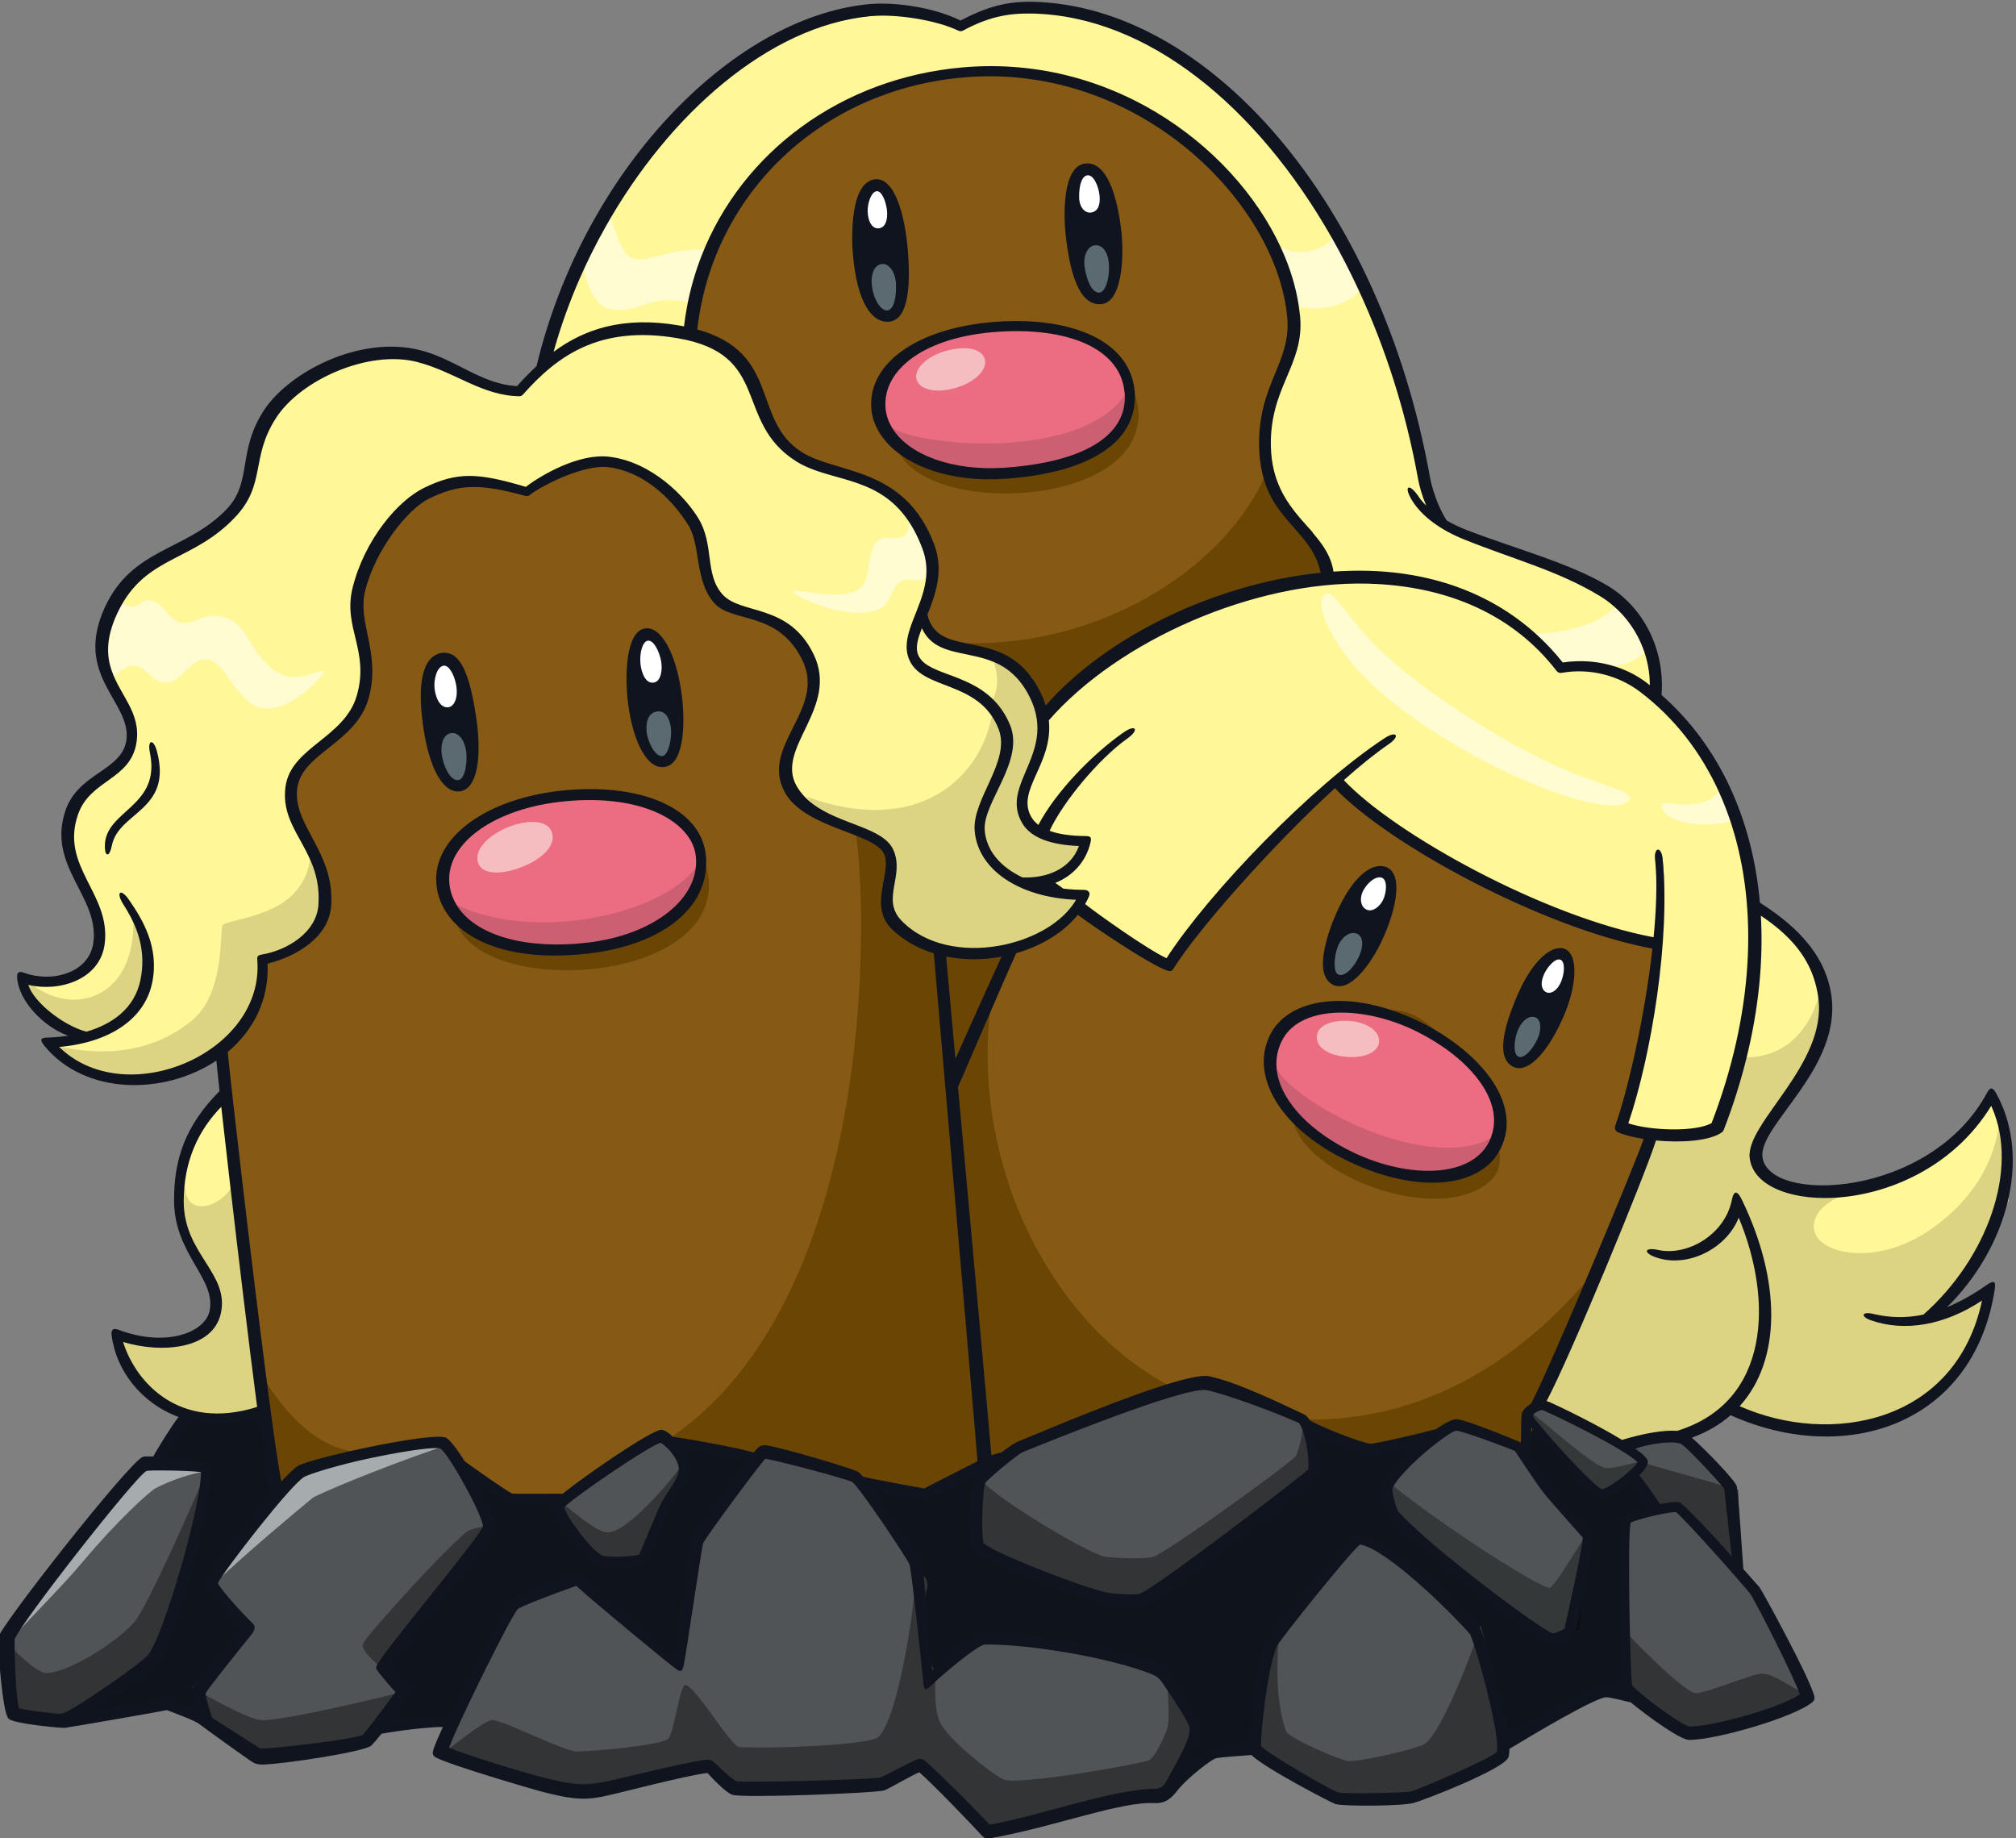 <?xml version="1.0" encoding="UTF-8"?>
<!-- Created with Inkscape (http://www.inkscape.org/) -->
<svg version="1.1" viewBox="0 0 302.29 275.58" xmlns="http://www.w3.org/2000/svg">
 <rect x="0" y="0" width="302.29" height="275.58" fill="#808080" stroke="none"/>
 <path transform="matrix(.628 0 0 -.628 -437.27 400.26)" d="m954.64 573.46c0.482-3.06 2.524-6.818 4.361-6.677 1.399 0.107 2.686 3.999 2.503 7.323-0.165 2.976-1.863 5.67-3.758 5.47-1.772-0.187-3.519-3.498-3.106-6.116" fill="#5b6970"/>
 <path transform="matrix(.628 0 0 -.628 -437.27 400.26)" d="m850.13 462.6c0.236-2.49 2.799-6.508 4.429-6.262 1.555 0.233 2.852 5.112 2.526 7.363-0.379 2.608-2.059 4.543-3.766 4.364-1.763-0.182-3.471-2.493-3.19-5.465" fill="#5b6970"/>
 <path transform="matrix(.628 0 0 -.628 -437.27 400.26)" d="m848.78 478.94c0.206-2.111 1.63-5.059 3.616-4.784 1.748 0.244 2.704 3.279 2.296 5.428-0.429 2.252-2.337 5.867-3.764 5.602-1.224-0.228-2.394-3.738-2.149-6.246" fill="#fff"/>
 <path transform="matrix(.628 0 0 -.628 -437.27 400.26)" d="m799.62 472.91c0.39-3.161 2.388-5.048 3.91-4.826 1.37 0.202 2.708 2.749 2.199 5.735-0.441 2.586-2.241 5.332-3.513 5.123-1.614-0.265-2.845-4.022-2.596-6.032" fill="#fff"/>
 <path transform="matrix(.628 0 0 -.628 -437.27 400.26)" d="m802.29 426.42c-0.897 11.084 10.349 19.243 28.678 21.021 18.485 1.784 31.379-3.007 32.555-14.26 0.14-1.333 0.101-2.622-0.053-3.876-1.261-10.263-10.831-16.273-26.708-18.13-15.754-1.845-25.636 0.43-31.16 6.762-2.191 2.511-3.05 5.231-3.313 8.483m-0.48 53.712c0.242 0.042 0.479 0.063 0.712 0.063 3.689 0 4.41-3.683 6.047-14.638 1.358-9.091 1.883-15.144-2.48-15.674-3.823-0.474-5.706 3.676-7.183 14.197-1.893 13.455-0.059 15.538 2.904 16.052m48.558 5.971c3.786 0.554 5.793-4.894 7.126-14.482 0.836-6.026 2.362-14.855-2.354-15.869-4.371-0.959-6.058 4.594-7.22 13.924-0.723 5.806-2.331 15.748 2.448 16.427m59.062-70.715c-6.022 5.674 0.039 13.643-2.021 18.129-0.829 1.803-2.422 3.765-5.761 5.086-5.91 2.338-13.806 4.766-16.814 10.271-6.067 11.102 10.264 19.107 4.534 30.956-5.766 11.924-16.746 9.473-21.062 14.343-4.743 5.358-4.041 14.01-7.102 18.863-4.212 6.678-10.922 12.813-19.126 13.797-5.692 0.683-16.377-3.958-19.365-6.319-0.301-0.236-0.692-0.319-1.067-0.216-11.16 3.08-16.18 2.786-23.229-0.672-5.243-2.573-13.896-13.705-16.258-23.329-1.868-7.606 3.532-14.992 0.522-25.674-3.002-10.661-15.535-13.025-16.77-21.296-1.329-8.927 8.696-15.242 7.758-28.244-0.532-7.398-7.687-10.714-14.632-13.154-0.182-8.911-3.704-16.642-9.665-21.635 0.565-6.39 6.033-51.017 9.754-79.581 1.468-11.269 3.738-20.12 4.39-23.049 1.724 1.865 3.133 3.228 3.939 3.717 1.152 0.698 5.82 1.486 11.567 2.806 9.227 2.119 20.833 3.712 23.452 2.981 0.917-0.255 2.167-2.376 4.108-5.463 3.041-2.213 10.98-7.66 11.946-7.96 0.552-0.074 6.411 0.129 12.392 0.133 6.063 4.882 20.751 14.722 23.261 14.958h3e-3c0.709 0 1.773 0.515 2.858-0.52 0.219-0.028 0.473-0.063 0.735-0.1 4.488-0.632 14.843-2.531 18.513-3.621 0.357 0.416 0.676 0.776 0.939 1.052 0.55 0.578 1.338 0.785 2.158 0.649 4.237-0.713 20.025-5.374 21.764-6.295 0.276-0.146 0.718-0.572 1.279-1.209 3.402-0.797 12.869-2.498 14.548-2.786 2.459 1.257 9.301 4.758 12.742 6.495-0.468 6.527-9.879 114.44-10.426 121.25-3.65 1.135-7.04 2.975-9.865 5.638" fill="#865a14"/>
 <path transform="matrix(.628 0 0 -.628 -437.27 400.26)" d="m801.41 456.98c0.401-2.537 2.408-6.478 4.301-6.37 1.78 0.102 2.663 5.037 2.322 7.409-0.38 2.635-2.283 5.338-4.076 5.069-1.871-0.28-2.964-3.455-2.547-6.108" fill="#5b6970"/>
 <path transform="matrix(.628 0 0 -.628 -437.27 400.26)" d="m903.65 568.96c0.442-3.273 3.168-6.467 4.664-6.263 1.46 0.199 3.137 3.611 3.016 6.816-0.111 2.92-2.769 5.661-4.377 5.491-1.854-0.197-3.707-3.06-3.303-6.044" fill="#5b6970"/>
 <path transform="matrix(.628 0 0 -.628 -437.27 400.26)" d="m906.27 582.29c1.551 0.198 2.605 2.638 2.336 4.957-0.226 1.944-1.715 5.044-2.956 4.903-1.344-0.153-2.748-3.442-2.701-5.326 0.059-2.376 1.684-4.744 3.321-4.535" fill="#fff"/>
 <path transform="matrix(.628 0 0 -.628 -437.27 400.26)" d="m935.48 408.96c-1.635-3.474-8.024-17.667-11.024-24.416-1.169 12.818-2.034 22.338-2.213 24.45 4.317-0.872 8.876-0.843 13.237-0.034m-30.215 184.16c4.826 0.604 6.103-7.42 6.766-15.128 0.974-11.369 0.33-15.486-3.442-15.852-4.087-0.416-6.343 2.87-7.301 14.834-0.314 3.914-1.868 15.415 3.977 16.146m29.305-33.581c18.452 1.261 30.883-3.891 31.504-16.235 0.057-1.132-0.035-2.213-0.209-3.265-1.569-9.532-11.22-14.927-29.449-16.207-13.004-0.916-22.402 2.799-27.562 8.659-2.105 2.392-3.046 4.444-3.266 7.334-0.838 10.996 10.44 18.44 28.982 19.713m20.943 37.735c4.137 0.565 5.845-3.792 7.216-14.618 0.853-6.73 1.523-16.329-3.376-16.801-4.465-0.45-6.234 3.791-7.502 15.667-0.399 3.739-1.875 14.986 3.662 15.751m-68.148-69.04c8.305-5.344 23.691-2.738 30.722-21.622 2.295-6.167 0.179-11.225-1.766-15.985 1.684-7.021 9.813-7.132 16.626-9.246 4.03-1.251 8.104-2.552 11.211-8.188 0.824-1.495 1.426-2.915 1.853-4.27 14.802 16.819 40.928 29.163 65.658 31.696-1.904 8.988-8.611 11.688-11.931 21.416-0.813 2.382-1.234 5.181-1.319 8.601-0.367 14.799 7.85 20.06 6.951 30.727-2.307 27.41-37.038 62.491-78.873 58.839-34.028-2.977-61.788-29.928-65.456-62.29 20.022-5.536 14.366-21.982 26.325-29.678" fill="#865a14"/>
 <path transform="matrix(.628 0 0 -.628 -437.27 400.26)" d="m953.15 590.3c0.028-2.356 2.356-4.546 3.802-4.419 1.606 0.14 2.584 2.365 2.368 4.684-0.224 2.397-1.92 5.742-3.366 5.546-1.376-0.187-2.834-3.115-2.804-5.811" fill="#fff"/>
 <path transform="matrix(.628 0 0 -.628 -437.27 400.26)" d="m1015.1 411.19c-0.818-2.234-0.5-6.368 0.687-6.979 1.452-0.743 4.405 1.635 5.654 4.471 1.041 2.361 0.659 5.816-0.854 6.463-1.72 0.738-4.611-1.563-5.487-3.955" fill="#5b6970"/>
 <path transform="matrix(.628 0 0 -.628 -437.27 400.26)" d="m1022.4 419.72c1.378-0.704 3.725 0.911 4.583 2.556 0.775 1.482 1.008 5.458-0.457 6.045-1.363 0.544-4.252-1.584-5.309-3.887-0.589-1.284-0.37-3.92 1.184-4.714" fill="#fff"/>
 <path transform="matrix(.628 0 0 -.628 -437.27 400.26)" d="m1063.5 394.99c-1.428 0.633-4.128-0.81-5.184-3.353-0.916-2.204-1.019-6.505 0.283-7.127 1.383-0.658 4.105 2.155 5.252 4.577 0.834 1.767 1.147 5.237-0.35 5.903" fill="#5b6970"/>
 <path transform="matrix(.628 0 0 -.628 -437.27 400.26)" d="m1000.8 390.48c4.761 8.329 18.38 9.624 34.888 1.417 12.67-6.299 21.605-16.116 17.472-27.038-0.143-0.378-0.301-0.755-0.481-1.132-4.617-9.662-16.964-10.783-33.194-3.103-9.321 4.408-15.068 10.611-18.045 16.472-2.635 5.187-3.204 8.894-0.641 13.384m15.94 27.657c4.437 10.115 7.539 12.086 10.323 10.991 4.088-1.609 1.114-8.341-1.996-15.336-2.938-6.591-5.775-12.401-9.718-10.424-4.831 2.416-0.468 10.533 1.391 14.769m43.202-19.438c3.965 9.337 6.806 12.032 9.479 10.876 3.195-1.379 1.997-6.958-1.615-14.956-3.825-8.463-6.147-12.885-9.617-10.77-3.078 1.877-2.238 5.451 1.753 14.85m23.137-29.487c3.116 8.741 7.326 27.071 9.114 43.001-26.506 4.955-64.691 24.804-77.139 37.996-15.023-13.729-32.888-33.887-38.706-43.195-0.249-0.401-0.55-0.772-1.38-0.512-4.106 1.282-18.386 11.37-21.347 13.67-3.423-4.261-9.371-7.927-15.342-9.646-0.818-1.726-4.665-10.848-8.09-18.765-2.615-6.047-4.241-11.86-5.138-13.932 3.032-33.224 7.455-81.566 7.968-87.895 0.873 0.289 1.694 0.499 2.432 0.67 1.612 1.231 3.074 2.245 3.743 2.505 2.654 1.033 20.415 8.127 33.249 12.381 5.897 1.955 10.521 2.691 12.513 2.266 6.764-1.441 16.446-5.553 22.482-8.35-0.088 0.071 0.105-0.047 0 0 0.463-0.215 0.873-0.656 1.243-1.227 0.05-0.078 0.101-0.158 0.149-0.241 4.813-2.589 13.539-5.238 14.624-5.262 1.101-0.025 9.555 1.85 15.726 3.465 2.091 1.443 3.874 2.385 4.822 2.385 2.315 0 15.126-5.408 15.246-5.46 0.083-0.036 0.137-0.112 0.209-0.164 0.011 1.777 0.053 5.996 0.166 6.816 0.12 0.866 1.246 1.911 2.294 2.56 2.484 4.815 10.014 18.512 15.846 32.334 5.883 13.943 11.379 28.739 12.329 31.616-2.42 0.382-4.808 0.813-6.354 1.476-0.585 0.252-0.874 0.912-0.66 1.51" fill="#865a14"/>
 <path transform="matrix(.628 0 0 -.628 -437.27 400.26)" d="m1065.2 399.86c1.129-0.663 3.349 0.9 4.186 2.855 0.996 2.325 0.921 5.545-0.172 5.954-1.268 0.473-4.067-2.112-4.809-3.751-0.914-2.018-0.309-4.41 0.795-5.057" fill="#fff"/>
 <g fill="#6a4504" stroke-width="1.781">
  <path d="m134.25 65.764c0.975 11.606 35.81 11.247 36.458-3.17 0.7-15.543-37.931-14.349-36.458 3.17z"/>
  <path d="m68.022 136.71c1.353 12.999 38.751 11.527 38.281-4.291-0.464-15.552-40.407-16.147-38.281 4.291z"/>
  <path d="m222.58 177.76c-9.576 6.487-32.497-4.444-28.157-12.656 15.873-30.042 27.256-2.369 29.983 6.117 0.757 2.355 0.953 4.656-1.826 6.539z"/>
 </g>
 <g fill="#ec6d81">
  <path transform="matrix(.628 0 0 -.628 -437.27 400.26)" d="m922.01 552.59c4.049 1.143 6.243 1.909 7.467-0.55 1.207-2.424-0.248-4.365-5.045-5.824-4.7-1.43-6.982-2.018-7.737 0.532-0.746 2.515 0.94 4.603 5.314 5.842m12.446 6.78c-17.673-1.212-28.771-10.415-28.094-19.335 0.137-1.795 1.457-4.363 2.421-5.899 3.97-6.329 15.068-10.418 27.497-9.546 18.745 1.317 30.339 8.539 29.84 18.431-0.016 0.318-0.077 0.616-0.114 0.924-1.219 10.194-14.998 16.56-31.55 15.425"/>
  <path transform="matrix(.628 0 0 -.628 -437.27 400.26)" d="m1018.2 392.64c4.439-0.232 5.775-1.523 5.558-4.039-0.203-2.366-1.628-3.054-6.334-2.584-3.917 0.387-6.085 1.213-5.888 3.964 0.168 2.328 2.124 2.897 6.665 2.659m16.7-0.93c-12.474 6.203-28.646 5.868-33.239-2.174-1.508-2.642-1.859-5.64-1.371-8.449 1.233-7.101 9.085-14.846 19.183-19.624 13.083-6.188 28.813-5.481 33.044 3.372 0.283 0.592 0.507 1.189 0.682 1.791 2.561 8.838-6.61 19.275-18.299 25.084"/>
  <path transform="matrix(.628 0 0 -.628 -437.27 400.26)" d="m817.13 439.08c4.372 1.897 8.3 2.606 9.586-0.31 1.462-3.315-1.179-5.674-5.723-7.512-4.899-1.984-8.703-2.802-9.752-0.01-1.159 3.084 1.569 5.957 5.89 7.832m45.815-6.091c-0.859 8.047-12.96 15.645-31.736 13.829-16.689-1.619-28.917-10.669-28.143-20.229 0.182-2.239 1.247-4.721 2.504-6.502 4.7-6.662 16.606-9.456 31.033-7.767 15.863 1.855 27.394 10.641 26.346 20.649-0.08-0.032-4e-3 0.019-4e-3 0.019"/>
 </g>
 <g fill="#fff798">
  <path transform="matrix(.628 0 0 -.628 -437.27 400.26)" d="m749.48 374.62c-5.406-5.57-10.296-14.444-10.301-24.146 0-6e-3 1e-3 -0.012 1e-3 -0.019 4e-3 -12.567 11.921-17.034 9.91-26.554-1.84-8.709-14.17-9.715-23.368-6.92 3.06-9.767 13.554-21.343 32.008-15.516-2.021 15.53-3.418 36.415-5.391 53.456-0.798 6.901-2.299 14.672-2.858 19.699"/>
  <path transform="matrix(.628 0 0 -.628 -437.27 400.26)" d="m859.08 558.54c0.364-0.063 0.697-0.138 1.048-0.207 0.193 1.656 1.552 4.396 1.859 6.011 0.791 4.145 1.948 8.149 3.445 11.982 9.679 24.784 31.85 41.084 60.743 43.612 36.796 3.224 65.514-19.589 75.719-44.42 1.808-4.397 3.143-8.431 3.637-12.757 0.047-0.409 0.11-0.821 0.144-1.227 0.961-11.44-7.353-16.746-6.997-30.901 0.405-16.289 11.459-20.697 15.104-30.994 2.786 0.194 6.494 0.264 9.213 0.192 16.418-0.438 29.664-5.187 40.071-14.932 2.031-1.903 4.65-3.476 6.401-5.694 4.412 0.67 8.579-0.835 12.672-2.226 2.535-0.862 5.711-2.179 7.835-3.791 0.257-0.195 0.5-0.405 0.754-0.603 0.015 2.987-0.231 7.932-1.346 10.836-1.427 3.718-3.602 7.337-6.78 10.09-1.006 0.87-2.085 1.678-3.259 2.391-10.083 6.123-20.786 8.817-32.856 13.677-5.565 2.24-9.998 4.596-12.252 8.291-2.15 3.526-1.865 3.892 0.466 0.4 0.441-0.661 1.114-1.662 2.366-2.114-0.039 2.386-1.336 5.304-1.681 7.217-2.887 16.017-7.381 31.568-13.854 45.457-1.95 4.186-4.192 8.403-6.412 12.304-17.881 31.436-44.827 53.599-72.357 54.18-5.911 0.113-10.521-0.872-16.49-4.07-0.338-0.18-0.74-0.19-1.086-0.026-5.562 2.643-15.211 2.891-21.316 2.271-23.867-2.432-49.748-22.683-65.04-49.876-2.229-3.963-4.281-8.058-6.12-12.26-2.488-5.684-3.486-13.051-5.148-19.015 8.499 4.174 17.868 7.373 31.519 6.203"/>
  <path transform="matrix(.628 0 0 -.628 -437.27 400.26)" d="m1091.5 432.17c-0.308 3 1.476 3.178 1.786 0.116 1.908-18.974-5.109-47.602-9.634-63.895 5.43-1.814 18.65-1.742 22.34 0.389 9.863 25.653 11.42 51.392 4.827 71.824-0.845 2.617-1.706 5.936-2.813 8.383-4.312 9.526-11.051 17.927-19.299 24.186-5.207 3.953-12.395 5.856-19.107 4.647-0.439-0.082-0.893 0.095-1.166 0.451-10.269 13.349-26.375 20.566-45.523 21.077-27.182 0.714-60.991-14.809-77.617-33.847-0.436-10.512-7.074-17.766-3.077-24.273 0.392-0.637 0.932-1.199 1.587-1.702 5.345 7.306 13.532 17.183 20.942 22.348 2.943 2.056 3.118 1.642 0.197-0.438-6.865-4.875-16.068-15.905-19.249-22.772 2.176-0.798 5.033-1.675 8.615-1.693 1.143-8e-3 1.436-0.301 1.168-1.472-1.125-4.921-4.564-7.307-8.449-8.855l2.781-2.394c1.591-0.188 2.777 0.104 4.495 0.104 0.358 0 1.757-0.182 1.105-1.682-0.253-0.585-0.551-1.151-0.867-1.708 2.722-2.195 15.845-11.233 20.296-13.236 12.051 14.807 34.978 41.433 52.442 52.903 2.888 1.896 2.686 1.085-0.202-0.889-3.149-2.147-7.356-5.427-11.242-8.879 12.188-12.926 49.792-33.512 75.86-38.389 0.677 6.963 0.333 14.585-0.194 19.696"/>
 </g>
 <path d="m99.627 216.14c33.286-21.367 30.5-85.179 28.302-93.313l10.788 1.681 3.363 29.283 2.102 23.538 3.923 42.734-7.846 4.624-9.247-1.962-4.063-2.102-11.769-3.503-2.102 2.382z" fill="#6a4504" stroke-width="1.781"/>
 <path transform="matrix(.628 0 0 -.628 -437.27 400.26)" d="m940.48 440.72c2.027-3.322 6.606-5.071 13.475-5.34-2.025-5.571-7.763-7.728-13.482-7.503-5.343 2.536-8.732 6.536-9.024 11.387-0.397 6.59 9.634 16.48 6.031 25.082-0.984 2.351-2.651 3.252-4.083 4.747-7.183 6.532-17.473 6.849-18.874 12.228-0.41 1.572 0.956 5.042 1.845 7.319 3.832-5.04 9.884-5.789 16.181-7.928 3.498-1.187 6.584-4.158 9.199-8.902 7.742-14.049-7.088-21.548-1.268-31.09m-217.85-5.221c-0.273-1.352-0.222-1.625-0.572-1.69-0.345-0.063-0.242 0.06-0.285 1.197-8e-3 0.227-0.01 0.468 3e-3 0.742 0.388 7.977 12.495 8.989 10.972 20.563-0.057 0.432 0.011 0.959-0.085 1.421-0.654 3.145-0.109 2.978 0.723-0.198 3.699-14.132-9.122-13.933-10.756-22.035m206.42 3.58c-0.582 7.574 8.67 16.548 5.726 24.187-0.424 1.101 0.016 2.385-0.549 3.254-5.781 8.879-18.123 6.385-20.221 14.43-1.386 5.317 3.336 10.999 4.308 17.8 0.339 2.374-6e-3 5.514-1.004 8.194-1.194 3.208-2.605 5.901-4.165 7.951-7.439 9.778-18.1 8.264-25.797 13.135-15 9.495-6.281 25.838-28.802 29.681-18.818 3.212-29.585-4.506-37.654-13.603-0.232-0.264-0.625-0.443-0.919-0.405-8.942 0.147-14.807 5.915-23.892 8.258-11.527 2.972-29.316-4.601-35.224-13.711-6.243-9.626-1.808-15.886-9.431-23.855-9.881-10.329-20.514-9.76-27.095-21.493-0.372-0.663-0.733-1.358-1.079-2.107-2.651-5.75-2.024-10.683-0.857-14.184 2.016-6.046 6.437-9.374 5.354-16.471-1.382-9.054-10.894-8.834-13.808-17.23-4.351-12.521 7.559-18.999 6.055-31.034-1.084-8.665-10.249-9.755-17.46-9.366 7e-3 -0.022 0.019-0.045 0.026-0.067 1.299-4.054 8.79-9.888 14.405-11.398 6.214 1.815 11.481 5.557 12.884 12.273 1.428 6.838-0.141 12.44-2.73 16.854-0.296 0.504-0.598 0.921-0.906 1.4-1.885 2.952-1.404 3.432 0.562 0.572 3.163-4.601 6.573-10.861 4.78-19.445-1.805-8.656-10.95-12.351-22.059-15.3 0.173-0.17 0.36-0.317 0.538-0.481 16.04-14.742 49.467-0.768 47.736 21.25-0.071 0.884 0.135 1.136 1.002 1.28 6.168 1.025 13.118 5.28 13.589 11.851 0.309 4.284-0.585 7.647-1.87 10.613-2.667 6.156-5.46 10.575-4.383 17.787 1.398 9.359 14.009 11.51 16.88 21.722 2.99 10.635-3.376 15.936-1.069 25.342 2.838 11.558 10.088 20.112 16.343 23.12 7.784 3.744 11.893 3.87 23.621 0.368 3.764 2.879 12.728 7.585 19.901 6.719 10.347-1.243 17.127-8.713 20.145-13.725 3.82-6.342 1.594-13.961 5.854-18.78 4.433-5.016 15.135-1.244 21.092-13.566 6.174-12.771-8.219-22.968-3.053-32.038 2.014-3.535 6.123-4.757 9.724-6.359 0.051-0.022 0.102-0.043 0.153-0.065 1.953-0.86 3.948-1.587 5.822-2.32 3.679-1.438 6.854-2.922 8.085-5.598 2.856-6.215-2.989-11.819 1.964-16.94 5.76-5.955 14.817-7.473 23.168-6.034 7.39 1.274 14.22 4.864 17.727 9.769 0.287 0.401 0.558 0.807 0.799 1.225-13.651 0.573-23.499 7.212-24.214 16.539" fill="#fff798"/>
 <path transform="matrix(.628 0 0 -.628 -437.27 400.26)" d="m1143 322.15c-2.585 0.91-2.141 2.156 0.473 1.534 4.026-0.959 7.992-1.039 12.066-0.182 15.275 13.483 22.862 36.136 16.372 50.815-0.062 0.14-0.115 0.283-0.18 0.421-11.126-13.675-26.873-21.416-39.729-21.947-10.598-0.438-17.314 1.784-17.955 8.233-0.824 8.325 19.81 22.314 17.663 38.128-0.237 1.755-0.324 3.896-0.89 5.501-1.914 5.431-7.953 10.803-14.641 15.265-1.363-10.733-0.754-23.379-3.679-35.196-1.4-5.656-2.415-11.391-4.654-17.168-0.087-0.224-0.238-0.417-0.435-0.553-2.977-2.07-9.697-2.504-15.723-1.931-2.77-8.729-20.661-52.037-26.121-62.205 0.195-0.055 0.389-0.111 0.577-0.194 2.894-1.264 11.465-5.435 17.44-9.082 5.004 1.536 10.091 2.429 13.163 2.163 22.355 6.899 22.846 31.43 14.689 50.898-2.81-7.271-12.122-12.134-19.721-9.488-3.251 1.133-2.771 2.493 0.537 1.766 6.755-1.485 15.829 3.475 17.553 11.963 0.502 2.472 1.377 2.129 2.403 9e-3 9.347-19.3 9.485-38.181-0.536-49.258 21.617-9.584 51.624-4.165 57.87 25.226-8.906-5.9-18.448-7.572-26.542-4.719" fill="#fff798"/>
 <path d="m142.87 96.367c23.421 1.28 42.916-12.942 47.654-27.245l0.892 4.854 5.35 5.746 2.972 6.539-12.681 2.576-14.266 5.746-10.7 7.331-5.35 5.152-1.981-5.548-4.954-3.369-5.152-0.991z" fill="#6a4504" stroke-width="1.781"/>
 <path transform="matrix(.628 0 0 -.628 -437.27 400.26)" d="m742.3 234.5c1.07 1.707 12.008 13.467 12.547 14.129-2.033 2.027-9.033 8.957-8.889 10.862 0.119 1.574 8.814 13.183 15.536 20.959-0.342 1.659-0.908 4.768-1.484 8.804-0.399 2.792-1.079 7.822-1.555 11.432-5.769-1.823-11.949-3.114-16.659-2.034-0.063 0.014-0.129 0.023-0.192 0.038-1.299-1.47-4.752-7.235-6.043-9.616 4.01-0.339 8.815-0.835 9.496-0.977 0.519-0.108 0.953-0.454 1.05-0.976 1.104-5.959-23.848-62.26-12.973-45.467-0.179-0.294-0.354-0.559-0.518-0.762-1.731-2.14-10.103-8.871-16.103-12.189 0.937-1.321 16.009 1.581 18.493 2.015 1.235 0.216 1.728 0.111 2.621-0.293 1.369-0.622 3.778-1.593 6.017-1.939 0.03 1.736-1.81 4.901-1.455 5.83 0.013 0.035 0.069 0.117 0.111 0.184" fill="#0f141b"/>
 <path transform="matrix(.628 0 0 -.628 -437.27 400.26)" d="m1085.7 284.16c-2.053-1.646-5.04-3.143-6.45-3.601-1.239-0.404-0.984-0.645-1.868-0.067-3.691 2.425-11.515 12.226-14.305 15.623-0.172 0.21-1.498 1.402-1.625 1.556-0.079-1.328-0.348-5.763-0.266-8.458 1.651-2.473 3.872-5.78 4.963-7.144 2.347-2.936 8.998-9.324 9.59-11.121 0.11-0.337 0.371-1.466 0.178-2.896-0.855-6.331-4.456-20.101-4.498-20.27-0.449-1.792-3.213-2.226-4.138-2.226-0.065 0-0.324 0.093-0.389 0.104-3.206 0.532-27.072 18.885-36.07 27.929-0.574 0.577-1.323 1.51-1.758 1.998-1.005 1.131-2.828 6.07-1.769 7.977 1.264 2.275 6.487 6.215 7.967 9.461-3.94-1.06-10.293-2.097-11.834-2.063-1.808 0.04-9.513 2.321-13.976 4.769 0.886-3.661 0.739-9.273 0.529-10.434-0.036-0.197-0.359-0.59-0.897-1.129-5.617-5.628-35.061-27.113-39.66-29.182-1.717-0.771-6.693-0.163-8.649 0.13-4.061 0.606-25.784 8.854-30.469 12.092-0.442 0.305-0.734 0.568-0.822 0.769-0.893 2.053-0.384 15.079-0.289 17.912-3.697-1.741-10.945-5.088-12.036-5.142-2.085 0-11.089 1.286-13.82 1.946 3.504-6.827 11.718-17.181 11.914-17.929 0.477-1.814 1.736-16.689 2.8-28.146 3.247 3.033 10.896 9.965 13.241 9.996 9.928 0.132 32.148-3.418 41.925-7.71 0.994-0.434 1.446-0.788 2.24-1.985 0.1-0.152 0.209-0.319 0.324-0.498 1.79-2.788 4.756-7.743 5.57-9.31 1.13-2.173 1.056-4.213-0.095-6.726-0.426-0.932-1.103-3.545-1.895-5.054 3.257 1.231 5.792 3.311 6.908 3.615 1.185 0.325 6.746 1.677 8.951 1.968 0.039 4.603 1.716 14.507 3.239 20.523 0.463 1.832 1.035 3.394 1.533 4.261 1.322 2.301 18.745 23.833 21.107 24.129 4.732 0.597 23.747-15.377 27.513-21.564 0.646-1.062 1.944-5.142 3.313-10.029 1.413-5.045 3.29-12.055 3.872-16.408 4.686 3.25 20.584 12.553 23.935 12.336 0.889-0.043 2.808 0.033 3.801-0.2-0.124 1.883 0.122 6.655 0.088 11.638-0.08 11.591 0.35 27.167 1.042 28.89 0.157 0.391-0.784 0.769 1.674 1.602 0.774 0.262 2.432 0.719 3.715 1.043-0.831 1.267-3.529 5.851-4.356 7.024" fill="#0f141b"/>
 <path transform="matrix(.628 0 0 -.628 -437.27 400.26)" d="m840.11 265.97c2.213-0.459 6.814-0.304 8.853 0.246 0.506 1.131 4.331 10.288 4.705 11.164 1.232 2.884 5.863 6.882 5.863 9.055 0 2.87-4.232 7.366-5.295 7.885-2.704-0.671-21.894-14.222-24.45-16.815 0.664-2.254 7.255-9.829 10.324-11.535" fill="#505456"/>
 <g stroke-width="1.781">
  <path d="m120.97 119.45c16.856 6.173 26.649-3.029 27.938-13.276l2.477 3.467-0.892 5.548-2.972 6.242-0.297 4.656 2.774 3.369 4.954 3.467 5.251 1.288 2.576 0.099-1.783 3.269-4.161 2.675-5.053 1.882-5.647 0.495-3.963-0.495-4.359-1.585-3.666-2.675-0.694-1.585 0.099-3.963 0.099-3.071-0.099-1.486-1.09-1.982-3.269-1.684-4.062-1.09-2.576-1.288z" fill="#ddd483"/>
  <path d="m141.58 142.34 1.585 19.518 8.817-19.716-6.043 0.594z" fill="#6a4504"/>
  <path d="m148.46 151.52c-2.918 25.482 11.566 52.168 33.434 58.972 19.828 6.169 41.245 0.38 58.26-21.185l-11.492 27.74-10.105-3.765-5.548 3.17-7.728 1.783-8.917-4.557-0.901-1.441-14.151-5.324-11.349 2.942-17.934 7.426-2.662 2.242-1.541-0.14v-6.025l-2.242-25.5-2.662-25.079 0.56-2.802z" fill="#6a4504"/>
 </g>
 <g fill="#505456">
  <path transform="matrix(.628 0 0 -.628 -437.27 400.26)" d="m960.78 257.14c1.876-0.329 6.779-0.694 7.824-0.227 4.774 2.146 38.23 27.833 40.114 29.652 0.261 3.144 0.072 10.393-1.364 11.886-9.797 4.293-21.693 8.494-23.663 8.767-5.554 0.777-39.128-13.865-43.799-15.762-1.179-0.478-8.81-6.469-9.694-7.65-0.728-1.432 0.376-12.906 0.983-14.88 2.874-2.508 24.463-10.89 29.599-11.786"/>
  <path transform="matrix(.628 0 0 -.628 -437.27 400.26)" d="m731.71 242.3c3.699 4.573 14.058 36.57 13.853 44.261-4.019 0.393-13.671 1.734-14.705 1.527-2.673-1.327-31.204-38.368-32.635-42.318 0.013-4.465 1.938-14.343 2.652-16.239 1.175-0.404 5.98-0.982 8.774-1.28 1.203-0.13 1.568-0.036 2.69 0.508 3.207 1.543 17.57 11.319 19.37 13.542"/>
  <path transform="matrix(.628 0 0 -.628 -437.27 400.26)" d="m1053.7 219.11c0.972 3.594-3.682 24.742-5.28 28.107-4.786 5.446-21.065 21.945-27.387 22.978-2.662-2.217-20.141-24.018-21.03-25.763-2.161-4.318-2.877-21.637-2.534-24 1.626-1.808 16.489-10.41 18.375-10.999 1.465-0.434 15.645-0.096 17.351 0.213 1.575 0.423 18.74 7.625 20.505 9.464"/>
  <path transform="matrix(.628 0 0 -.628 -437.27 400.26)" d="m979.9 226.07c-1.219 2.344-3.189 8.106-4.936 10.553-0.524 0.733-2.102 2.115-3.179 2.555-9.831 4.02-30.151 7.614-40.256 7.453-1.65-0.025-11.124-8.109-13.626-10.581-1.551-1.534-0.934-2.317-1.132-0.238-0.673 7.064-1.205 24.938-1.807 28.104-0.799 1.88-12.58 19.766-14.156 20.864-1.612 0.851-19.104 5.443-22.059 5.894-2.198-2.441-15.859-19.755-16.571-21.262-0.365-0.94-3.43-26.546-3.893-28.222-0.363-1.318 0.763-0.917-0.457-0.015-2.527 1.868-19.305 15.485-23.119 18.99-4.105-1.457-14.385-4.907-15.363-5.681-1.777-1.894-15.197-30.079-17.047-35.315 2.721-1.322 18.998-4.977 23.143-6.022 7.088-1.791 9.553-2.198 14.697-1.299 3.007 0.528 18.874 4.628 24.689 5.369 0.986 0.127 1.569-0.063 2.794-1.285 1.215-1.214 3.568-3.387 4.599-3.868 5.22-0.332 33.022 0.511 34.265 0.929 1.312 0.442 5.794 3.005 8.505 4.183 0.919 0.401 1.509 0.401 2.297-0.271 3.3-2.823 12.815-12.436 15.36-15.17 12.263 2.167 29.617 8.595 39.65 8.581 0.938-5e-3 1.799 0.534 2.33 1.46 1.468 2.571 3.641 6.589 4.611 8.742 1.395 3.097 1.399 4.134 0.661 5.552"/>
 </g>
 <g stroke-width="1.781">
  <path d="m139.21 247.74c0.073 1.294 1.07 2.473 1.034 3.854-0.058 2.221-0.07 4.563 0.566 6.324 0.949 2.626 7.939 8.049 9.639 8.868 2.055 0.991 20.979-2.411 21.828-2.864 0.907-0.483 2.237-3.329 2.736-4.764 0.495-1.424 0.067-6.935-0.424-9.457l5.114 10.368-4.203 8.897-5.815 0.49-8.897 2.172-12.049 2.942-10.508-10.298-5.955 3.012-21.297 0.63-4.764-3.433-18.494 3.923-17.654-4.484-3.257-1.296s5.593-4.569 6.9-4.729c1.46-0.179 10.684 4.647 12.75 4.694 1.962 0.044 12.694-0.9 13.731-1.891 0.864-0.827 1.726-7.972 2.539-8.056 1.387-0.143 6.858 9.209 8.099 9.282 4.694 0.276 17.824-0.211 20.535-1.296 2.499-1 5.353-15.012 6.149-25.991 0.074-1.021 1.118 2.624 1.183 1.689 0.987 2.351-0.326 0.856 0.26 5.254 0.287 2.155 0.148 4.267 0.254 6.159z" fill="#333435"/>
  <path d="m147.12 221.9c2.382 2.872 16.434 11.288 18.697 11.514 2.293 0.229 5.929 0.359 7.152-0.025 2.021-0.634 20.66-14.094 21.297-15.062 0.512-0.777 1.506-4.834 1.086-6.305l2.067 7.216-0.42 2.312-3.993 2.802-20.246 15.202-2.662 0.63-4.834-0.771-15.132-5.674-3.363-2.102-0.14-2.452 0.21-6.585z" fill="#333435"/>
  <path d="m27.751 177.68c-0.054 5.403 6.36 3.045 7.426-0.771l3.082 19.055 1.751 16.113-3.923 0.14-8.757-0.21-6.235-4.834-3.363-6.375v-0.981l3.152 1.121h7.146l3.923-2.452 0.841-4.624-3.152-5.955-1.891-4.834-0.56-3.783z" fill="#ddd483"/>
  <path d="m55.214 217.76c-8.181 0.34-13.763-7.894-15.902-11.559l2.452 17.584 3.853-3.293 9.457-2.452z" fill="#6a4504"/>
 </g>
 <path transform="matrix(.628 0 0 -.628 -437.27 400.26)" d="m758.51 219.89c3.019-5e-3 22.527 2.203 24.458 3.287 2.296 2.712 7.188 7.459 8.895 9.751-1.042 1.057-2.699 4.165-3.706 5.42-1.06 1.322 0.243 0.787 1.039 2.051 3.337 5.297 23.511 30.094 23.841 32.082 0.149 2.278-9.081 19.143-11.145 20.349-1.134 0.299-6.996-0.207-16.885-2.273-8.326-1.739-16.157-4.565-17.193-5.192-3.348-2.03-19.026-22.697-20.746-25.951 0.888-1.786 5.464-7.329 8.087-9.84 0.684-0.655 0.686-1.301-0.335-2.568-2.397-2.969-10.73-13.154-10.967-13.903-0.189-0.6 3.108-5.859 3.108-5.859z" fill="#505456"/>
 <path transform="matrix(.628 0 0 -.628 -437.27 400.26)" d="m1096.7 277.37c-2.401-0.053-10.814-2.324-12.194-3.134-0.734-3.663 1.011-35.848 1.49-39.191 1.754-2.179 11.877-9.679 13.739-9.887 5.694 9e-3 22.774 4.167 27.307 7.341-1.439 4.333-10.474 23.323-11.544 24.81-1.229 1.689-16.586 18.323-18.798 20.062" fill="#505456"/>
 <path d="m243.62 244.34c0.729 1.225 9.111 9.542 10.677 9.529 1.518-0.013 8.488-2.934 9.893-2.954 1.852-0.016 5.412 2.76 7.146 3.354l-6.725 3.503-10.858 2.172-10.368-7.216z" fill="#333435" stroke-width="1.781"/>
 <path transform="matrix(.628 0 0 -.628 -437.27 400.26)" d="m1097.5 293.44c-2.477 0.744-8.746-0.76-11.687-1.767 1.788-1.28 3.001-2.659 3.037-3.379 0.041-0.831 0.096-1.913-1.128-3.159 1.111-1.277 3.878-5.268 4.922-6.868 1.517 0.296 2.955 0.514 3.793 0.514 0.409 0 0.705-0.05 0.955-0.161 1.392-0.779 7.441-7.308 12.353-12.746-0.376 3.515-1.083 14.091-1.28 15.919-0.956 1.324-9.79 11.296-10.965 11.647" fill="#505456"/>
 <path d="m260.86 158.48c8.877 0.681 12.264-7.741 12.285-12.234l1.387 6.191-4.161 9.016-6.043 8.817-0.892 3.467 2.279 3.071 6.539 1.486 6.588 0.347c-0.209-0.209-3.537 0.394-5.745 2.63-0.995 1.008-1.381 2.482-0.942 3.611 1.294 3.329 9.367 4.685 16.757-0.172 11.925-7.837 10.983-18.8 10.983-18.8l1.486 6.836-0.198 7.331-2.873 5.548-5.449 7.628-3.567 4.062 5.449-1.882 4.26-1.981-2.18 7.43-4.458 6.043-5.845 4.656-6.043 2.18-5.944 0.396-5.053-0.297-6.242-1.585-3.765-1.882-2.873 3.071-4.557 1.684-8.025 1.387-12.582-6.44 5.35-12.285 11.393-27.838 7.827-0.495 1.882-0.793z" fill="#ddd483" stroke-width="1.781"/>
 <path d="m246.54 219.37 14.081 3.993 0.42 11.279-9.107-8.897-3.853 0.701-2.872-5.815z" fill="#333435" stroke-width="1.781"/>
 <path transform="matrix(.628 0 0 -.628 -437.27 400.26)" d="m1065.2 301.06c-0.415 0.182-1.402-5e-3 -1.943-0.177-0.552-0.177-1.3-0.917-1.448-1.23-0.168-0.359 0.446-1.262 0.684-1.555 5.756-7.116 14.494-15.547 16.275-16.28 1.936 0.276 9.389 4.982 10.074 6.461-2.858 2.903-19.142 10.825-23.642 12.78" fill="#505456"/>
 <path d="m191.82 244.38s-0.44 4.391-0.21 8.469c0.193 3.417 1.019 6.601 1.401 6.943 1.514 1.357 7.255 3.783 8.897 4.203 1.377 0.353 10.521-1.779 11.699-2.522 2.621-1.652 7.636-14.992 8.407-17.794 1.051 3.363 3.853 15.832 3.853 15.832l0.14 3.503-7.426 3.783-6.585 2.802h-10.438l-7.566-3.643-5.674-3.923 1.891-13.801z" fill="#333435" stroke-width="1.781"/>
 <path transform="matrix(.628 0 0 -.628 -437.27 400.26)" d="m1058.9 291.77c-2.371 0.968-13.534 5.117-14.956 5.134-1.636-0.196-13.596-9.608-16.408-14.668-0.307-0.89 2.014-5.026 2.682-5.778 7.401-8.328 33.835-28.101 36.775-29.027 0.639 0.052 2.385 0.749 2.825 1.175 0.507 2.151 5.952 19.361 5.931 21.684-0.249 0.329-7.045 8.087-9.441 11.081-1.88 2.35-6.816 9.583-7.408 10.398" fill="#505456"/>
 <path d="m208.05 222.09c8.461 6.912 23.483 16.414 24.372 15.951 0.697-0.364 3.272-4.533 6.043-8.966l-1.684 15.207-3.369 2.18-2.526-1.437-21.598-17.635z" opacity=".334" stroke-width="1.781"/>
 <path d="m83.795 224.98c3.152 2.452 5.776 4.72 7.286 4.764 3.254 0.093 10.999-9.457 11.699-10.929 0.42 1.331-0.42 3.503-0.42 3.503l-2.102 3.082-2.802 7.216-1.401 1.891-2.802 0.07-2.802-0.42-1.191-1.331-2.312-2.732z" fill="#333435" stroke-width="1.781"/>
 <path transform="matrix(.628 0 0 -.628 -437.27 400.26)" d="m858.63 292.09c0.908-1.883 1.109-4.308 1.109-5.939 0-0.765-0.473-1.776-1.245-3.107-0.589-1.016-1.347-2.214-2.228-3.661-0.784-1.286-1.524-2.502-1.862-3.238-0.335-0.721-2.796-8.143-3.778-10.457-0.415-0.976-0.999-1.222-1.801-1.41-2.871-0.678-8.01-0.908-9.337-0.169-2.145 1.193-5.624 4.362-8.05 7.785-1.351 1.907-2.141 3.697-2.535 4.968-0.174 0.556-0.322 1.488-0.259 1.779-3.871 0.03-9.046 0.574-9.969 0.707-1.061 0.151-6.072 3.905-9.632 5.466 2.058-4.694 4.067-10.825 3.91-12.265-0.057-0.529-0.296-1.494-1.06-2.691-3.853-6.034-15.078-19.548-23.341-30.497 0.739-0.827 2.334-2.54 3.496-3.653 0.727-0.695 1.049-0.873 1.44-1.266 0.439-0.442 0.628-0.65 0.388-1.127-0.064-0.127-0.142-0.262-0.274-0.44-0.403-0.545-2.764-3.607-4.978-6.409 3.39-0.213 11.631 0.302 14.928-0.026 0.738 1.564 2.001 3.649 2.865 5.409 4.902 9.994 11.043 22.138 12.246 23.168 1.399 1.199 11.366 4.93 14.424 6.069 0.504 0.188 0.81 0.301 0.83 0.307 0.438 0.15 0.92 0.042 1.245-0.284 0.476-0.477 1.444-1.642 3.335-3.342 5.357-4.814 15.422-13.548 19.368-16.762 0.886 2.806 3.659 28.289 4.092 29.263s8.58 12.158 13.435 18.24c-3.754 1.05-13.695 3.581-16.762 3.583" fill="#0f141b"/>
 <path d="m67.074 134.92c12.596 7.37 35.84 1.605 38.341-7.034l-0.297 4.359-2.774 4.359-5.845 3.864-8.223 1.783-7.529-0.099-5.647-0.991-5.548-2.774z" fill="#cc5f71" stroke-width="1.781"/>
 <g fill="#f6bdc0">
  <path transform="matrix(.628 0 0 -.628 -437.27 400.26)" d="m817.09 439.67c-4.321-1.875-7.758-5.339-6.599-8.423 1.05-2.792 5.76-2.762 10.659-0.778 4.544 1.838 8.249 5.182 6.787 8.497-1.286 2.916-6.475 2.601-10.847 0.704"/>
  <path transform="matrix(.628 0 0 -.628 -437.27 400.26)" d="m922.01 553.54c-4.374-1.239-7.621-4.275-6.875-6.79 0.755-2.55 4.876-3.355 9.576-1.925 4.797 1.458 7.757 4.793 6.55 7.217-1.224 2.459-5.202 2.641-9.251 1.498"/>
  <path transform="matrix(.628 0 0 -.628 -437.27 400.26)" d="m1010.7 389.98c-0.196-2.751 2.878-4.523 6.796-4.91 4.705-0.47 7.864 1.164 8.067 3.53 0.217 2.516-2.853 4.792-7.292 5.024-4.539 0.238-7.402-1.316-7.571-3.644"/>
 </g>
 <g fill="#fffcd1" stroke-width="1.781">
  <path d="m91.291 31.768s0.592 2.022 1.179 3.479c0.617 1.534 1.161 3.047 2.369 3.467 1.79 0.624 3.852-0.506 6.257-0.939 3.257-0.587 5.748-0.333 5.748-0.333l-2.365 8.092s-2.566-0.745-5.353-0.47c-2.811 0.277-4.419 1.984-7.8 1.24-1.178-0.259-2.325-1.649-2.993-3.277-0.719-1.752-0.913-3.74-0.913-3.74z"/>
  <path d="m191.89 36.952c2.851 1.951 8.093 0.273 8.547-2.592l4.203 8.196c-1.641 3.092-6.47 4.272-9.738 3.433-0.783-2.444-2.791-7.575-3.012-9.037z"/>
  <path d="m230.28 94.96c4.659 0.102 11.823-2.052 12.362-5.172l4.731 6.136c-0.422 3.026-4.091 3.836-6.161 4.051l-6.449-0.041z"/>
 </g>
 <g stroke-width="1.781">
  <path d="m148.82 104.99c1.324-2.484 0.5-5.549-0.396-6.935l3.963 1.486 1.981 2.18 2.18 3.567v3.765l-0.198 3.963-1.982 3.369-0.594 4.755 0.991 2.18 1.783 1.387 2.774 0.793 3.567 0.396-0.396 2.18-1.981 2.18-2.774 1.783-2.378 0.594-2.774-0.991-2.378-1.585-1.387-1.981-1.585-3.765v-2.972l2.378-5.548 1.387-3.765v-2.972z" fill="#ddd483"/>
  <path d="m118.96 88.654c0-0.553 7.125 1.574 9.804-0.301 2.158-1.51 0.908-5.653 2.934-7.335 1.044-0.867 3.017 0.151 3.993-0.791 0.907-0.875 0.865-3.68 0.865-3.68l3.701 6.013-0.49 3.012s-0.666 1.002-1.182 1.252c-1.045 0.506-2.452-0.252-3.47 0.306-1.546 0.846-1.481 3.446-3.228 4.186-4.616 1.954-12.925-1.89-12.925-2.662z" fill="#fffcd1"/>
  <path d="m18.171 90.008s0.697 0.962 1.524 0.963c1.054 2e-3 1.763-1.092 2.715-0.963 2.117 0.286 2.853 2.943 4.746 3.337 1.668 0.347 3.14-1.115 5.005-1.028 1.085 0.051 2.34 0.395 3.148 1.066 1.483 1.232 2.291 3.318 3.643 4.969 1.257 1.535 2.727 2.869 4.528 3.141 1.83 0.277 4.871-1.131 5.042-0.924 0.378 0.459-4.596 5.867-8.676 5.672-2.451-0.118-3.937-2.363-5.414-4.404-1.038-1.434-2.001-2.856-3.599-2.984-2.316-0.186-3.626 3.567-6.025 3.503-2.108-0.057-2.789-2.452-4.764-2.557-1.382-0.074-2.942 1.646-2.942 1.646l-1.681-4.308 1.471-6.095z" fill="#fffcd1"/>
  <path d="m3.864 146.83c4.214 3.845 9.355 3.881 12.625 1.043 2.6-2.256 3.91-6.348 3.417-11.656l2.522 5.815-0.771 5.744-1.471 3.783-4.834 3.012-2.942 0.49-3.152-1.681-3.713-2.452-1.821-3.503z" fill="#ddd483"/>
  <path d="m8.207 156.75c4.904 1.191 13.384 2.109 20.517-3.7 5.192-4.228 4.139-13.859 4.695-14.398 0.687-0.666 7.365-1.197 10.592-4.654 2.346-2.515 2.756-5.209 2.508-7.883 1.571 1.651 2.881 8.289 2.881 8.289l-1.611 4.694-5.955 3.783-2.452 0.701-0.07 3.643-2.452 6.935-4.764 3.783-4.063 2.522-4.273 0.841-4.343 0.701-3.643-0.49-3.573-1.541z" fill="#ddd483"/>
  <path d="m225.29 169.38c-8.858 8.179-32.826-4.294-34.378-10.204l0.694 3.567 2.378 3.765 4.755 4.359 6.44 3.567 7.133 1.783 6.44-0.594 3.963-1.288 1.189-1.684z" fill="#cc5f71"/>
  <path d="m133.65 64.072c4.229 3.079 32.023 5.37 36.161-7.232l-0.297 5.449-2.675 3.567-6.043 3.17-8.322 1.882h-6.836l-6.539-1.982-4.458-2.18z" fill="#cc5f71"/>
  <path d="m30.133 253.76s7.068 4.052 9.037 4.133c3.819 0.157 21.716-4.343 21.716-4.343l-5.254 7.286-15.972 2.662-8.967-5.674z" fill="#333435"/>
  <path d="m31.738 237.77c5.428-5.126 12.15-10.725 15.225-13.262 3.299-1.671 13.701-5.799 20.904-8.103l-3.269-0.347-11.79 1.981-8.124 2.576-7.331 8.619-5.449 7.167z" fill="#a6abae"/>
  <path d="m57.245 250.06s-2.844-2.139-2.872-3.433c-0.012-0.527 2.987-3.852 6.259-7.481 3.998-4.434 8.893-9.357 9.643-9.683 1.074-0.467 3.043-0.689 3.241-0.689z" fill="#333435"/>
  <path d="m1.29 246.57s4.085 4.294 5.647 4.26c3.685-0.08 11.088-5.053 13.276-7.728 2.115-2.587 9.511-19.518 10.997-23.084l-1.189 10.403-4.954 14.564-1.783 4.161-11.988 8.025-2.774 1.09-5.449-0.793-0.991-0.892-0.198-4.359z" fill="#333435"/>
  <path d="m229.51 211.67c2.328 1.769 9.564 8.315 11.316 8.444 1.268 0.093 5.987-1.228 5.987-1.228l-3.503 3.713-2.732 1.471-8.407-7.916-2.942-3.293s-4e-3 -1.407 0.28-1.191z" fill="#353839"/>
  <path d="m1.552 246c2.4-2.935 7.202-7.477 11.081-12.098 4.742-5.651 9.638-10.207 10.761-10.81 2.043-1.096 5.586-2.302 7.858-2.555 0.566-0.063-0.032 0.744 0.334 0.744-0.239-1.341-9.367-1.691-9.367-1.691l-5.254 4.904-8.337 9.808-6.725 9.177z" fill="#a6abae"/>
 </g>
 <path d="m249.13 120.67c0-0.821 2.296 0.511 5.982-0.317 2.718-0.611 3.319-3.083 3.319-3.083l1.602 5.674c-0.099 0.26-2.98 0.812-5.789 0.593-3.232-0.253-5.114-1.498-5.114-2.866z" fill="#fffcd1"/>
 <path transform="matrix(.628 0 0 -.628 -437.27 400.26)" d="m836.56 412.31c-14.428-1.688-26.058 1.578-30.758 8.24-1.256 1.781-2.046 3.791-2.227 6.03-0.774 9.559 10.901 17.86 27.591 19.479 18.776 1.816 30.403-5.073 31.263-13.12 0-6e-3 3e-3 -0.012 3e-3 -0.018 1.048-10.009-10.01-18.756-25.872-20.611m-5.626 36.348c-18.329-1.778-31.36-11.163-30.463-22.247 0.263-3.252 1.569-6.195 3.759-8.706 5.524-6.332 16.855-9.833 32.609-7.988 15.878 1.857 26.673 9.316 27.935 19.579 0.154 1.254 0.192 2.543 0.053 3.876-1.177 11.253-15.408 17.27-33.893 15.486m238.03-45.825c-0.838-1.955-2.467-2.967-3.596-2.303-1.104 0.646-1.314 2.25-0.401 4.268 0.743 1.64 2.635 3.91 3.903 3.437 1.093-0.409 1.089-3.077 0.094-5.402m-5.567-13.514c-1.146-2.422-3.199-4.88-4.581-4.222-1.302 0.622-1.041 4.056-0.126 6.26 1.057 2.543 2.85 3.71 4.278 3.077 1.498-0.666 1.264-3.348 0.429-5.115m6.558 21.482c-2.674 1.155-7.522-1.986-11.486-11.322-3.991-9.399-4.275-14.758-1.196-16.635 3.47-2.115 8.244 2.754 12.07 11.217 3.612 7.998 3.807 15.36 0.612 16.74m-265.96 51.53c1.793 0.268 3.223-1.685 3.603-4.32 0.341-2.372-0.187-6.796-1.967-6.898-1.893-0.108-3.427 3.322-3.828 5.858-0.418 2.653 0.32 5.079 2.192 5.36m-1.816 16.095c1.272 0.208 2.599-2.103 3.04-4.689 0.508-2.986-0.474-5.021-1.844-5.223-1.522-0.223-2.93 1.309-3.319 4.471-0.249 2.01 0.508 5.175 2.123 5.441m3.879-30.001c4.363 0.53 5.286 8.59 3.929 17.681-1.637 10.955-3.919 15.418-7.609 15.418-0.232 0-0.47-0.021-0.712-0.063-2.962-0.514-6.245-3.935-4.353-17.39 1.478-10.521 4.921-16.12 8.745-15.646m99.546 143.28c1.241 0.141 2.229-2.513 2.454-4.457 0.269-2.319-0.339-4.202-1.89-4.4-1.637-0.209-2.648 1.657-2.708 4.033-0.047 1.883 0.8 4.671 2.144 4.824m4.621-22.196c0.122-3.205-0.553-6.061-2.012-6.26-1.496-0.204-3.274 2.433-3.716 5.707-0.404 2.984 0.557 5.178 2.411 5.374 1.607 0.171 3.207-1.902 3.317-4.821m-1.593-8.943c3.772 0.366 5.362 6.06 4.387 17.429-0.662 7.708-3.044 17.151-7.87 16.547-5.844-0.731-5.551-13.651-5.237-17.566 0.957-11.963 4.633-16.827 8.72-16.41m203.04-258.92c10.021 11.077 9.883 29.958 0.535 49.257-1.026 2.121-1.901 2.464-2.402-8e-3 -1.724-8.488-10.798-13.448-17.554-11.963-3.308 0.727-3.787-0.633-0.536-1.767 7.599-2.645 16.91 2.218 19.721 9.489 8.157-19.468 7.665-43.999-14.689-50.898-3.072 0.266-8.159-0.627-13.164-2.164-5.974 3.648-14.545 7.819-17.439 9.083-0.188 0.082-0.383 0.138-0.577 0.194 5.46 10.168 23.35 53.476 26.121 62.205 6.025-0.574 12.745-0.139 15.722 1.931 0.198 0.136 0.349 0.329 0.436 0.553 2.239 5.777 4.042 11.512 5.442 17.168 2.925 11.817 4.05 23.281 3.443 34.014 6.687-4.462 10.598-9.125 12.513-14.556 0.565-1.605 0.967-3.274 1.205-5.028 2.147-15.814-17.226-29.803-16.402-38.128 0.641-6.449 9.091-10.09 19.688-9.652 12.856 0.531 28.876 7.071 37.996 21.972 0.064-0.139 0.118-0.281 0.18-0.421 6.489-14.68-1.097-35.939-16.373-49.423-4.073-0.856-8.039-0.776-12.066 0.183-2.614 0.622-3.057-0.625-0.472-1.534 8.093-2.854 17.636-1.181 26.541 4.719-6.245-29.391-36.252-34.81-57.869-25.226m-3.706-19.679c0.197-1.828 1.406-12.571 1.782-16.086-4.912 5.438-10.961 11.967-12.353 12.746-0.25 0.111-0.546 0.161-0.955 0.161-0.838 0-2.276-0.218-3.793-0.515-1.044 1.601-3.811 5.592-4.922 6.869 1.224 1.245 2.061 2.438 2.02 3.27-0.036 0.72-1.193 1.82-2.981 3.1 2.941 1.007 8.262 1.954 10.739 1.21 1.175-0.351 9.506-9.431 10.463-10.755m6.288-25.209c1.07-1.487 10.328-19.585 11.767-23.918-4.533-3.174-20.61-7.666-26.304-7.675-1.862 0.208-11.985 7.708-13.739 9.887-0.478 3.343-1.109 35.082-0.375 38.745 1.38 0.81 8.455 2.524 10.856 2.577 2.212-1.739 16.567-17.927 17.795-19.616m-30.839 18.123c-0.693-1.723-0.9-17.689-0.819-29.28 0.034-4.983 0.121-9.143 0.246-11.026-0.993 0.234-2.187 0.437-3.076 0.48-3.351 0.217-18.674-8.48-23.361-11.73-0.581 4.353-1.985 10.259-3.398 15.304-1.369 4.887-2.746 8.967-3.392 10.028-3.766 6.188-24.121 23.108-28.853 22.511-2.363-0.296-20.89-22.853-22.211-25.154-0.498-0.867-0.991-2.35-1.455-4.182-1.522-6.016-2.727-15.841-2.765-20.444-2.205-0.291-7.214-1.013-8.4-1.338-1.115-0.304-3.335-1.752-5.647-3.536 0.792 1.51 1.47 2.862 1.896 3.794 1.151 2.513 1.224 4.711 0.095 6.884-0.815 1.567-4.174 7.389-5.965 10.177-0.114 0.179-0.223 0.346-0.323 0.498-0.794 1.197-1.246 1.551-2.24 1.985-9.777 4.291-32.943 8.078-42.872 7.946-2.344-0.031-8.732-6.254-11.979-9.287-1.065 11.457-2.086 24.44-2.563 26.254-0.196 0.748-6.676 10.55-11.205 16.589 2.731-0.66 9.922-2.105 12.007-2.105 1.091 0.055 8.103 3.795 11.8 5.537-1.198-2.833-1.471-15.623-0.578-17.677 0.087-0.2 0.379-0.463 0.822-0.768 4.684-3.237 27.512-11.722 31.572-12.328 1.956-0.293 7.248-0.902 8.965-0.13 4.598 2.069 35.147 24.579 40.764 30.206 0.538 0.539 0.861 0.933 0.897 1.13 0.21 1.161-0.037 5.511-0.923 9.173 4.463-2.449 10.907-4.729 12.714-4.769 1.541-0.034 6.87 1.397 10.81 2.457-3.371-2.931-6.546-6.24-7.81-8.515-1.059-1.908 1.08-7.871 2.085-9.002 0.434-0.489 0.947-1.027 1.521-1.604 8.998-9.045 33.928-27.988 37.134-28.521 0.065-0.011 0.245-0.024 0.31-0.024 0.925 0 4.732 1.075 5.181 2.867 0.042 0.169 3.253 14.664 4.107 20.995 0.193 1.43 0.267 2.446 0.156 2.784-0.592 1.797-7.522 8.408-9.869 11.344-1.091 1.364-3.201 4.504-4.851 6.977-0.083 2.695-0.093 5.848-0.013 7.176 0.126-0.154 0.282-0.344 0.454-0.553 2.79-3.397 11.226-13.644 14.918-16.069 0.883-0.578 1.186-0.727 2.425-0.323 1.41 0.458 3.727 1.899 5.781 3.545 0.827-1.174 2.968-4.364 3.799-5.631-1.284-0.324-2.273-0.614-3.046-0.876-2.459-0.833-2.688-1.378-2.845-1.769m-29.742-55.768c-1.765-1.838-18.93-9.041-20.504-9.463-1.707-0.31-15.887-0.647-17.352-0.213-1.886 0.588-16.749 9.19-18.375 10.998-0.342 2.364 1.634 19.682 3.795 24.001 0.889 1.744 17.107 21.968 19.769 24.186 6.322-1.034 21.498-15.956 26.283-21.402 1.599-3.365 7.356-24.513 6.384-28.107m-79.088-7.335c-0.531-0.926-1.392-1.465-2.329-1.459-10.034 0.013-27.388-6.415-39.651-8.582-2.545 2.734-12.06 12.347-15.36 15.17-0.788 0.672-1.378 0.672-2.297 0.271-2.711-1.178-7.193-3.741-8.505-4.183-1.242-0.418-29.045-1.261-34.265-0.929-1.031 0.481-3.384 2.654-4.599 3.868-1.225 1.222-1.808 1.413-2.793 1.285-5.816-0.741-21.683-4.841-24.69-5.369-5.144-0.898-7.608-0.492-14.697 1.3-4.145 1.045-19.161 5.645-21.882 6.967 1.85 5.236 14.639 31.214 16.416 33.108 0.979 0.774 9.84 4.067 13.944 5.524 3.814-3.506 21.224-17.91 23.751-19.779 1.219-0.902 1.512-0.672 1.875 0.647 0.464 1.675 4.316 28.385 4.681 29.325 0.712 1.507 12.639 17.717 14.837 20.158 2.956-0.45 19.186-4.728 20.798-5.579 1.576-1.098 12.884-17.88 13.683-19.76 0.603-3.165 2.553-20.882 3.226-27.946 0.198-2.079 0.527-2.242 2.078-0.708 2.502 2.472 11.03 9.611 12.68 9.635 10.106 0.161 30.11-3.118 39.941-7.138 1.077-0.44 1.709-1.034 2.233-1.767 1.747-2.446 4.978-7.42 6.197-9.765 0.738-1.418 0.734-2.455-0.661-5.551-0.97-2.154-3.143-6.171-4.611-8.743m-184.61 14.909c2.214 2.803 4.38 5.614 4.783 6.159 0.133 0.178 0.211 0.313 0.275 0.44 0.24 0.477 0.05 0.685-0.388 1.127-0.391 0.393-1.048 1.017-1.774 1.712-1.163 1.113-2.507 2.408-3.246 3.235 8.264 10.949 19.966 24.463 23.818 30.497 0.764 1.197 1.226 2.106 1.284 2.635 0.156 1.44-1.884 6.065-4.376 10.68 2.849-1.994 6.828-4.62 7.888-4.771 0.923-0.133 5.861-0.322 9.732-0.352-0.062-0.291 6e-3 -0.632 0.18-1.188 0.395-1.271 1.46-3.1 2.812-5.007 2.426-3.423 5.786-7.104 7.932-8.297 1.327-0.739 7.687-0.548 10.558 0.13 0.802 0.188 1.387 0.434 1.802 1.41 0.981 2.314 4.221 10.55 4.556 11.271 0.339 0.736 1.078 1.952 1.862 3.238 0.881 1.447 1.639 2.645 2.228 3.661 0.772 1.331 1.246 2.342 1.246 3.107 0 1.631-0.744 3.439-1.771 5.046 3.068-0.514 11.157-2.178 14.911-3.228-4.856-6.082-12.688-16.832-13.121-17.806s-3.167-25.511-3.619-28.278c-3.945 3.214-13.302 11.436-18.658 16.25-1.891 1.7-3.294 2.983-3.769 3.46-0.325 0.326-0.808 0.434-1.246 0.284-0.019-6e-3 -0.326-0.119-0.829-0.307-3.058-1.139-13.657-5.146-15.056-6.345-1.203-1.03-7.549-13.05-12.451-23.044-0.863-1.76-1.681-3.455-2.419-5.019-3.296 0.328-9.865-0.187-13.144-0.7m-7.042-3.51c-1.931-1.083-21.439-3.292-24.458-3.287l-11.547 7.354s-1.721 5.259-1.532 5.859c0.237 0.749 8.57 11.092 10.967 14.061 1.021 1.267 0.861 2.071 0.177 2.726-2.623 2.511-7.357 7.739-8.245 9.525 1.72 3.254 17.24 23.29 20.588 25.32 1.037 0.627 7.763 2.822 16.089 4.561 9.889 2.066 15.278 2.572 16.412 2.273 2.064-1.205 10.349-16.337 10.199-18.615-0.33-1.988-21.608-27.258-24.945-32.555-0.796-1.263-0.68-1.36 0.38-2.682 1.007-1.255 2.664-3.259 3.707-4.316-1.708-2.292-5.495-7.511-7.792-10.224m-39.942 6.207c-1.736 0.68-3.923 1.54-5.292 2.162-0.893 0.404-1.386 0.509-2.621 0.293-2.484-0.434-17.388-3.113-17.489-3.129 5.999 3.317 14.855 9.159 16.585 11.299 0.164 0.203 0.339 0.468 0.518 0.762 4.393 7.201 13.037 40.648 11.933 46.607-0.096 0.522-0.53 0.868-1.05 0.976-0.681 0.142-5.347 0.722-9.356 1.061 1.29 2.381 4.464 7.254 5.763 8.724 0.063-0.015 0.129-0.024 0.192-0.038 4.71-1.08 10.069-0.948 15.837 0.875 0.476-3.61 0.92-6.868 1.318-9.66 0.577-4.036 1.058-7.089 1.4-8.748-6.722-7.776-15.584-19.441-15.703-21.015-0.144-1.905 6.8-8.891 8.833-10.918-0.538-0.662-10.529-12.422-11.599-14.129-0.042-0.067-0.097-0.149-0.111-0.184-0.355-0.929 0.315-3.201 0.842-4.938m-33.38-1.13c-2.794 0.298-7.599 0.876-8.774 1.28-0.715 1.896-1.063 11.932-1.076 16.397 1.431 3.951 28.858 38.942 31.531 40.269 1.034 0.207 8.952 0.127 12.971-0.265 0.205-7.692-8.893-39.058-12.592-43.631-1.8-2.223-16.163-11.999-19.37-13.542-1.122-0.544-1.487-0.638-2.69-0.508m16.067 88.723c9.199-2.795 21.528-1.789 23.368 6.92 2.012 9.52-8.88 14.066-8.885 26.633 0 7e-3 -1e-3 0.013-1e-3 0.019 5e-3 9.702 3.555 16.999 8.961 22.569 0.559-5.027 1.272-11.3 2.071-18.2 1.973-17.041 4.473-37.927 6.494-53.456-18.454-5.827-28.948 5.749-32.008 15.515m-14.74 69.943c-0.177 0.163-0.364 0.31-0.538 0.481 12.056 1.056 20.412 6.644 22.218 15.299 1.793 8.585-2.367 15.239-5.53 19.839-1.965 2.861-3.234 1.868-1.349-1.083 0.307-0.48 0.609-0.975 0.905-1.48 2.59-4.414 4.592-9.819 3.165-16.656-1.403-6.716-6.67-10.458-12.884-12.273-5.616 1.509-12.554 7.068-13.853 11.122-7e-3 0.022-0.019 0.045-0.026 0.067 7.21-1.77 17.164 1.133 18.247 9.798 1.504 12.036-10.72 18.356-6.37 30.876 2.914 8.397 12.584 8.177 13.967 17.23 1.082 7.098-3.969 11.214-5.985 17.26-1.168 3.5-1.321 7.645 1.33 13.396 0.345 0.749 0.707 1.444 1.078 2.106 6.581 11.733 17.136 10.533 27.016 20.863 7.624 7.969 3.662 14.229 9.905 23.854 5.908 9.11 22.119 16.289 33.647 13.318 9.085-2.344 15.423-8.033 24.364-8.179 0.295-0.039 0.687 0.141 0.919 0.404 8.069 9.097 18.128 16.658 36.946 13.446 22.52-3.844 13.25-19.872 28.25-29.366 7.696-4.871 18.594-3.357 26.033-13.135 1.56-2.051 2.971-4.586 4.165-7.793 0.997-2.681 1.107-5.189 0.768-7.564-0.973-6.8-5.695-12.483-4.308-17.8 2.098-8.045 14.44-5.866 20.22-14.745 0.566-0.869 1.072-1.838 1.496-2.938 2.944-7.639-6.308-16.613-5.726-24.187 0.714-9.327 10.562-15.967 24.213-16.539-0.24-0.418-0.512-0.825-0.798-1.226-3.507-4.904-10.338-8.495-17.727-9.768-8.352-1.44-17.408 0.079-23.168 6.033-4.953 5.121 0.891 10.725-1.965 16.94-1.23 2.677-4.405 4.16-8.084 5.599-1.874 0.732-3.87 1.459-5.822 2.319-0.051 0.023-0.103 0.043-0.154 0.066-3.601 1.602-7.001 3.69-9.014 7.225-5.166 9.07 10.251 18.636 4.077 31.408-5.956 12.322-17.367 9.338-21.801 14.353-4.259 4.82-1.876 11.73-5.695 18.072-3.018 5.012-10.98 13.506-21.327 14.749-7.174 0.866-16.137-4.313-19.901-7.192-11.728 3.503-16.469 3.535-24.253-0.209-6.255-3.008-14.292-12.429-17.13-23.988-2.307-9.405 4.059-14.864 1.068-25.499-2.871-10.213-15.64-12.364-17.037-21.723-1.077-7.211 3.293-11.63 5.96-17.787 1.284-2.965 2.179-6.329 1.87-10.612-0.472-6.571-7.421-10.826-13.589-11.852-0.867-0.144-1.073-0.395-1.003-1.28 1.732-22.017-30.749-35.991-46.79-21.249m123.78 183.95c1.839 4.201 3.891 8.297 6.12 12.26 15.292 27.193 39.124 47.916 62.991 50.348 6.105 0.621 15.754-0.809 21.317-3.452 0.345-0.164 0.747-0.154 1.085 0.026 5.969 3.198 10.579 4.182 16.49 4.07 27.53-0.581 53.688-22.113 71.569-53.549 2.22-3.902 4.304-7.961 6.254-12.146 6.473-13.89 11.411-29.214 14.298-45.23 0.345-1.913 0.974-4.162 1.988-6.548-0.723 0.703-1.311 1.396-1.752 2.058-2.331 3.491-3.787 2.708-1.637-0.819 2.254-3.694 6.731-7.024 12.295-9.264 12.071-4.861 22.537-7.475 32.62-13.599 1.173-0.712 2.253-1.52 3.258-2.391 3.179-2.752 5.511-6.214 6.938-9.931 1.116-2.905 1.676-5.958 1.661-8.945-0.254 0.199-0.497 0.408-0.754 0.603-2.124 1.613-4.512 2.851-7.047 3.713-4.093 1.391-8.574 1.792-12.987 1.121-1.751 2.218-3.661 4.265-5.692 6.167-10.407 9.746-24.362 15.283-40.78 15.721-2.719 0.071-5.481 2e-3 -8.267-0.192-1.516 10.297-14.541 13.523-14.946 29.811-0.355 14.156 7.958 19.462 6.997 30.901-0.034 0.407-0.097 0.818-0.144 1.227-0.494 4.326-1.671 8.755-3.478 13.152-10.206 24.83-40.185 48.51-76.981 45.287-28.893-2.528-52.641-20.168-62.32-44.952-1.497-3.833-2.654-7.837-3.444-11.982-0.308-1.616-0.562-3.251-0.756-4.907-0.35 0.068-0.684 0.143-1.048 0.207-13.572 2.351-22.862-0.926-30.099-6.282 1.661 5.963 3.763 11.833 6.251 17.517m84.666-63.583c-7.031 18.884-23.42 16.835-31.726 22.179-11.958 7.695-4.854 23.696-24.875 29.232 3.668 32.362 29.533 57.195 63.561 60.172 41.835 3.652 75.005-30.092 77.312-57.501 0.899-10.667-7.096-15.928-6.728-30.727 0.086-3.421 0.618-6.22 1.431-8.601 3.319-9.728 11.364-12.429 13.269-21.417-24.73-2.533-50.856-14.876-65.658-31.695-0.427 1.355-1.029 2.775-1.853 4.27-3.107 5.636-7.181 7.94-11.211 9.19-6.813 2.115-13.494 1.223-15.178 8.244 1.946 4.759 3.951 10.486 1.656 16.654m18.051-42.942c-0.985 2.351-2.257 4.197-3.69 5.693-6.709 7.004-16.999 6.14-18.401 11.519-0.409 1.572 0.169 3.543 1.058 5.821 2.886-6.223 9.489-5.395 15.787-7.534 3.497-1.188 6.898-3.292 9.513-8.036 7.743-14.049-7.087-21.547-1.267-31.089 2.026-3.322 6.606-5.071 13.475-5.341-2.025-5.57-7.763-7.727-13.483-7.502-5.342 2.536-8.731 6.535-9.023 11.387-0.397 6.59 9.633 16.479 6.031 25.082m-15.233-55.352c4.318-0.872 8.877-0.842 13.238-0.033-1.635-3.475-8.025-17.667-11.024-24.417-1.169 12.819-2.034 22.339-2.214 24.45m-63.822-122.56c0-2.173-3.527-6.171-4.759-9.054-0.374-0.877-4.199-10.034-4.705-11.164-2.039-0.551-6.64-0.706-8.853-0.247-3.069 1.706-8.399 9.282-9.063 11.535 2.556 2.593 20.327 14.725 23.031 15.397 1.063-0.52 4.349-3.597 4.349-6.467m-0.639 7.781c-0.262 0.037-0.515 0.072-0.735 0.1-1.085 1.035-2.149 1.702-2.858 1.702h-3e-3c-2.51-0.236-17.433-10.391-23.496-15.273-5.982-4e-3 -11.447-0.049-11.999 0.025-0.965 0.3-8.352 5.511-11.394 7.724-1.94 3.087-3.743 5.444-4.659 5.699-2.62 0.731-14.225-1.335-23.452-3.454-5.747-1.32-10.574-2.66-11.726-3.358-0.806-0.489-2.214-1.852-3.938-3.717-0.652 2.929-1.898 11.701-3.366 22.97-3.721 28.564-8.873 73.191-9.438 79.581 5.961 4.993 9.876 12.172 9.507 21.083 7.024 1.731 14.652 6.387 15.184 13.785 0.937 13.002-9.403 19.317-8.073 28.244 1.234 8.271 14.003 10.635 17.006 21.296 3.009 10.682-2.706 17.989-0.838 25.595 2.363 9.624 9.991 19.495 15.234 22.068 7.049 3.458 11.865 3.754 23.025 0.674 0.374-0.103 0.766-0.02 1.067 0.216 2.987 2.361 13.004 7.336 18.695 6.653 8.204-0.984 14.915-7.119 19.127-13.797 3.06-4.853 1.466-13.282 6.209-18.64 4.316-4.87 15.296-1.75 21.062-13.674 5.73-11.849-10.267-20.411-4.199-31.513 3.008-5.505 10.903-7.933 16.813-10.271 3.34-1.321 6.048-2.614 6.876-4.417 2.06-4.486-4-12.455 2.021-18.129 2.825-2.663 6.216-4.503 9.866-5.638 0.546-6.814 9.958-114.72 10.426-121.25-3.441-1.737-10.284-5.238-12.742-6.495-1.679 0.288-11.146 1.989-14.548 2.786-0.562 0.637-1.003 1.063-1.279 1.209-1.739 0.921-17.527 5.582-21.764 6.295-0.82 0.136-1.608-0.071-2.158-0.649-0.263-0.276-0.583-0.636-0.939-1.052-3.67 1.09-14.025 2.989-18.514 3.621m150.94-7.645c-1.885-1.82-35.341-27.507-40.114-29.652-1.045-0.468-5.949-0.103-7.824 0.226-5.136 0.896-26.726 9.279-29.6 11.786-0.607 1.975-0.292 12.976 0.437 14.408 0.883 1.18 7.726 6.856 8.905 7.335 4.671 1.896 38.245 15.593 43.799 14.816 1.97-0.274 12.29-3.528 22.087-7.822 1.436-1.493 2.571-7.954 2.31-11.097m56.237-5.668c2.396-2.994 9.034-10.279 9.283-10.608 0.022-2.323-3.847-19.533-4.354-21.684-0.44-0.426-2.186-1.123-2.825-1.175-2.94 0.926-29.374 20.699-36.775 29.027-0.668 0.752-1.728 4.888-1.421 5.778 2.812 5.059 13.511 13.368 15.147 13.564 1.422-0.017 11.639-3.851 14.01-4.819 0.592-0.816 5.055-7.733 6.935-10.083m0.191 19.602c4.5-1.955 19.319-9.32 22.178-12.223-0.686-1.479-6.563-6.185-8.499-6.461-1.781 0.733-10.351 9.721-16.108 16.837-0.237 0.293-0.406 0.639-0.237 0.998 0.147 0.313 0.951 0.774 1.504 0.951 0.54 0.172 0.747 0.08 1.162-0.102m-3.21 1.781c-1.048-0.65-2.175-1.695-2.294-2.561-0.114-0.82-0.155-5.038-0.167-6.816-0.072 0.053-0.126 0.129-0.208 0.164-0.12 0.053-12.931 5.461-15.246 5.461-0.949 0-2.731-0.943-4.822-2.385-6.171-1.616-14.625-3.491-15.726-3.465-1.085 0.023-9.574 2.966-14.387 5.554-0.049 0.084-0.099 0.163-0.149 0.241-0.371 0.571-0.78 1.012-1.244 1.227-6.035 2.798-15.875 7.642-22.639 9.082-1.993 0.425-6.893-0.823-12.79-2.778-12.834-4.254-30.398-11.86-33.051-12.892-0.67-0.261-2.132-1.275-3.743-2.505-0.739-0.172-1.56-0.381-2.432-0.671-0.514 6.329-4.936 54.671-7.968 87.896 0.896 2.072 3.351 7.767 5.966 13.813 3.425 7.917 7.114 16.409 7.932 18.134 5.97 1.72 11.288 4.912 14.711 9.173 2.961-2.3 17.359-12.073 21.465-13.354 0.829-0.26 1.13 0.11 1.379 0.511 5.819 9.308 23.526 29.349 38.549 43.077 12.448-13.191 49.295-33.354 75.801-38.309-1.788-15.93-5.775-33.59-8.891-42.332-0.214-0.597 0.075-1.258 0.659-1.51 1.547-0.663 3.712-1.204 6.131-1.587-0.949-2.876-6.446-16.334-12.328-30.278-5.832-13.821-12.024-28.076-14.508-32.89m44.861 145.93c1.108-2.448 2.081-4.986 2.925-7.603 6.594-20.432 5.148-45.725-4.715-71.378-3.69-2.131-14.457-1.869-19.887-0.055 5.53 16.293 10.093 44.141 8.185 63.115-0.31 3.062-2.094 2.884-1.786-0.116 0.527-5.112 0.315-11.618-0.362-18.581-26.069 4.877-61.775 24.584-73.963 37.51 3.886 3.453 7.541 6.418 10.69 8.565 2.888 1.974 1.908 3.337-0.98 1.44-17.463-11.469-41.889-36.834-52.048-52.508-4.451 2.003-16.707 10.726-19.429 12.921 0.317 0.557 0.614 1.123 0.867 1.708 0.652 1.499-0.747 1.682-1.105 1.682-1.718 0-3.377 0.102-4.968 0.29l-1.914 1.369c3.885 1.548 7.289 4.792 8.414 9.714 0.268 1.171-0.025 1.464-1.168 1.472-3.582 0.018-6.439 0.449-8.615 1.247 3.181 6.867 11.715 17.172 18.58 22.047 2.921 2.079 2.021 3.496-0.922 1.441-7.41-5.165-16.21-14.206-20.329-22.069-0.655 0.503-1.195 1.065-1.587 1.702-3.997 6.507 5.205 12.758 4.08 23.27 16.626 19.038 48.986 33.335 76.168 32.62 19.148-0.51 34.809-7.504 45.077-20.853 0.274-0.356 0.727-0.533 1.167-0.451 6.711 1.208 13.565-0.583 18.772-4.536 8.249-6.259 14.541-14.437 18.853-23.963m63.915-117.61c-3.315-2.324-6.464-4.087-9.516-5.343 14.301 14.063 20.411 35.68 11.677 51.216-0.788 1.396-1.381 1.332-2.114-0.028-13.574-25.228-52.481-26.683-53.62-15.19-0.748 7.543 18.826 21.015 16.483 38.286-1.503 11.073-10.275 17.952-17.083 22.308-1.797 20.192-9.834 37.584-23.49 49.588 0.835 10.622-4.147 20.884-12.941 26.125-9.018 5.374-21.831 8.741-33.498 13.22-1.813 0.696-3.427 1.485-4.874 2.314-2.263 3.612-3.538 7.894-3.99 10.401-11.886 65.94-53.154 112.55-94.933 113.43-6.16 0.128-11.032-1.273-17.146-4.474-6.453 3.184-15.872 4.523-22.15 3.884-32.899-3.352-68.024-40.15-79.08-86.391-1.641-1.522-3.187-3.127-4.658-4.767-8.418 0.4-14.619 6.383-22.967 8.534-14.554 3.755-31.402-5.215-37.353-14.155-6.67-10.02-2.682-17.301-9.196-23.956-9.725-9.934-22.339-9.008-28.91-23.262-7.601-16.495 6.535-22.603 5.132-31.784-1.099-7.204-11.416-7.752-14.48-16.579-4.64-13.363 8.01-20.503 6.628-31.549-0.925-7.398-9.885-9.768-16.601-7.299-1.117 0.407-1.681 0.117-1.619-1.07 0.299-5.723 6.503-11.99 12.199-13.963-1.598-0.243-3.211-0.393-4.8-0.446-1.486-0.05-2.285-0.265-0.892-1.963 9.664-11.823 28.558-11.865 41.064-3.544 0.126-1.361 0.391-3.883 0.761-7.275-8.244-8.271-10.914-16.409-10.857-26.231 0.073-12.693 10-18.491 8.509-26.141-1.035-5.306-10.494-8.891-21.806-4.598-0.991 0.376-1.789 0.249-1.612-1.269 0.976-8.327 7-16.235 15.986-19.566-1.308-1.615-4.861-7.207-6.037-9.43-1.208 0.049-2.132 0.037-2.484-0.081-3.15-1.045-34.528-40.973-34.57-43.243-0.043-2.27 0.998-17.686 2.468-19.248 1.207-1.283 12.83-2.284 13.423-2.218 1.184 0.136 22.201 3.76 24.377 4.244 1.778-0.658 6.736-2.513 7.725-3.29 1.153-0.907 9.065-6.596 12.256-8.803 1.174-0.813 1.884-0.954 3.401-0.89 5.286 0.221 23.843 3.038 25.457 4.507 0.38 0.345 1.306 1.439 2.438 2.83 4.745 0.847 11.3 1.621 14.659 1.621-1.404-3.063-2.339-5.322-2.42-6.016-0.054-0.462 0.166-0.915 0.563-1.162 2.756-1.705 23.474-7.746 25.095-8.169 6.892-1.8 9.972-2.176 14.361-1.388 3.28 0.589 20.506 5.2 25.576 5.748 1.3-1.446 4.387-4.653 5.874-5.19 2.455-0.884 34.83 0.415 36.403 1.04 1.12 0.445 6.339 3.517 8.296 4.321 3.282-2.845 12.484-12.427 14.865-15.035 0.521-0.575 1.07-0.912 1.88-0.768 15.404 2.726 31.311 8.888 39.382 8.435 2.209-0.124 3.789 0.807 5.248 2.698 2.662 3.448 8.319 7.653 9.412 7.999 0.955 0.261 6.344 0.615 8.501 0.792 3.239-3.166 19.127-11.415 20.063-11.707 1.827-0.573 15.807-0.528 18.672 0.257 2.643 0.724 21.643 8.089 22.638 10.915 0.166 0.47 0.237 1.156 0.237 1.994 5.763 3.498 20.743 12.405 23.169 12.327 0.864-0.028 3.923-0.756 5.82-1.227 4.16-3.45 11.848-8.961 13.919-8.961 6.58 0 25.567 5.541 29.543 9.124 0.3 0.268 0.444 0.672 0.384 1.07-0.535 3.619-12.372 25.231-13.088 26.215-0.037 0.051-1.633 1.869-3.89 4.396-0.287 3.97-1.205 18.298-1.575 19.779-0.316 1.27-7.263 8.569-10.727 11.566 3.605 1.318 6.695 3.128 9.257 5.369 27.304-12.236 57.989-2.443 63.057 29.942 0.322 2.057-0.172 2.363-1.881 1.172m-436.89 127.32c3.699-14.132-9.155-14.323-10.789-22.425-0.272-1.352-0.635-2.058-0.985-2.123-0.345-0.063-0.637 0.493-0.679 1.631-9e-3 0.226-0.011 0.468 3e-3 0.741 0.388 7.977 12.499 9.017 10.976 20.591-0.057 0.433-0.128 0.875-0.224 1.338-0.654 3.145 0.865 3.424 1.698 0.247m175.63 77.107c-0.963 1.536-1.558 3.213-1.695 5.007-0.678 8.92 9.082 16.897 26.755 18.109 16.552 1.135 29.05-3.838 30.268-14.031 0.037-0.309 0.098-0.607 0.114-0.925 0.499-9.891-9.869-16.166-28.613-17.483-12.429-0.872-22.859 2.994-26.829 9.323m26.964-11.971c18.229 1.28 29.106 7.455 30.675 16.987 0.173 1.052 0.266 2.133 0.209 3.265-0.621 12.344-14.501 18.499-32.953 17.238-18.542-1.273-30.823-9.72-29.986-20.716 0.221-2.89 1.496-5.612 3.601-8.003 5.16-5.862 15.449-9.687 28.454-8.771m19.541 72.442c1.446 0.197 2.696-2.536 2.92-4.932 0.215-2.319-0.539-3.819-2.146-3.959-1.446-0.127-2.715 1.338-2.742 3.694-0.031 2.695 0.591 5.011 1.968 5.197m5.155-21.398c0.184-3.324-0.881-6.49-2.279-6.598-1.838-0.141-3.043 3.004-3.525 6.064-0.414 2.618 0.664 5.037 2.437 5.224 1.895 0.201 3.203-1.714 3.367-4.69m-1.76-9.345c4.899 0.472 5.491 11.332 4.638 18.061-1.371 10.827-4.498 16.05-8.635 15.486-5.537-0.765-5.008-13.037-4.608-16.776 1.268-11.876 4.14-17.221 8.605-16.771m-108.39-80.364c1.426 0.266 2.783-2.561 3.211-4.813 0.408-2.15-0.036-4.948-1.783-5.191-1.987-0.276-2.938 2.436-3.144 4.547-0.244 2.507 0.491 5.229 1.716 5.457m5.534-20.694c0.326-2.25-0.46-6.617-2.015-6.851-1.63-0.246-3.522 3.3-3.758 5.79-0.281 2.972 0.796 4.691 2.559 4.874 1.707 0.178 2.835-1.204 3.214-3.813m-1.238-9.401c4.717 1.014 4.64 11.515 3.803 17.541-1.332 9.588-4.9 16.039-8.687 15.485-4.779-0.679-4.842-11.847-4.119-17.653 1.161-9.33 4.632-16.332 9.003-15.373m197.36-87.591c-0.174-0.602-0.398-1.199-0.681-1.791-4.232-8.853-19.213-8.969-32.295-2.781-10.099 4.778-17.122 11.932-18.356 19.033-0.487 2.809-0.097 5.61 1.411 8.252 4.593 8.042 19.463 7.865 31.938 1.662 11.689-5.809 20.545-15.537 17.983-24.375m-16.91 26.531c-16.509 8.208-31.019 6.021-35.78-2.309-2.563-4.49-2.44-9.758 0.195-14.945 2.977-5.861 9.169-11.618 18.49-16.025 16.231-7.681 31.475-6.337 36.093 3.326 0.179 0.376 0.337 0.754 0.481 1.132 4.133 10.922-6.809 22.523-19.479 28.821m-28.013-93.537c-0.087 0.072 0.105-0.047 0 0m7.985 111.49c0.876 2.391 2.939 3.984 4.658 3.246 1.514-0.647 1.581-2.92 0.54-5.281-1.249-2.837-3.611-5.176-5.063-4.432-1.187 0.611-0.954 4.233-0.135 6.467m5.977 13.197c1.058 2.302 3.276 3.957 4.639 3.413 1.466-0.587 0.996-3.893 0.222-5.375-0.859-1.645-2.574-2.904-3.953-2.201-1.553 0.794-1.497 2.878-0.908 4.163m-7.068-22.133c3.943-1.977 9.121 4.725 12.059 11.316 3.11 6.996 4.745 15.176 0.658 16.786-2.785 1.094-7.558-1.099-11.995-11.214-1.86-4.237-5.553-14.472-0.722-16.888" fill="#0f141f"/>
 <path d="m198.93 88.974c-1.812 0.627-0.517 5.173 3.654 10.283 2.463 3.018 5.994 6.103 10.305 9.042 4.362 2.974 8.695 5.423 12.844 7.397 9.092 4.325 16.831 6.247 18.484 4.341 1.174-1.354-3.696-2.023-10.651-5.102-5.316-2.354-11.219-5.842-17.591-10.223-4.499-3.093-8.532-6.502-11.311-9.599-3.128-3.486-4.773-6.471-5.734-6.139z" fill="#fffcd1"/>
</svg>
